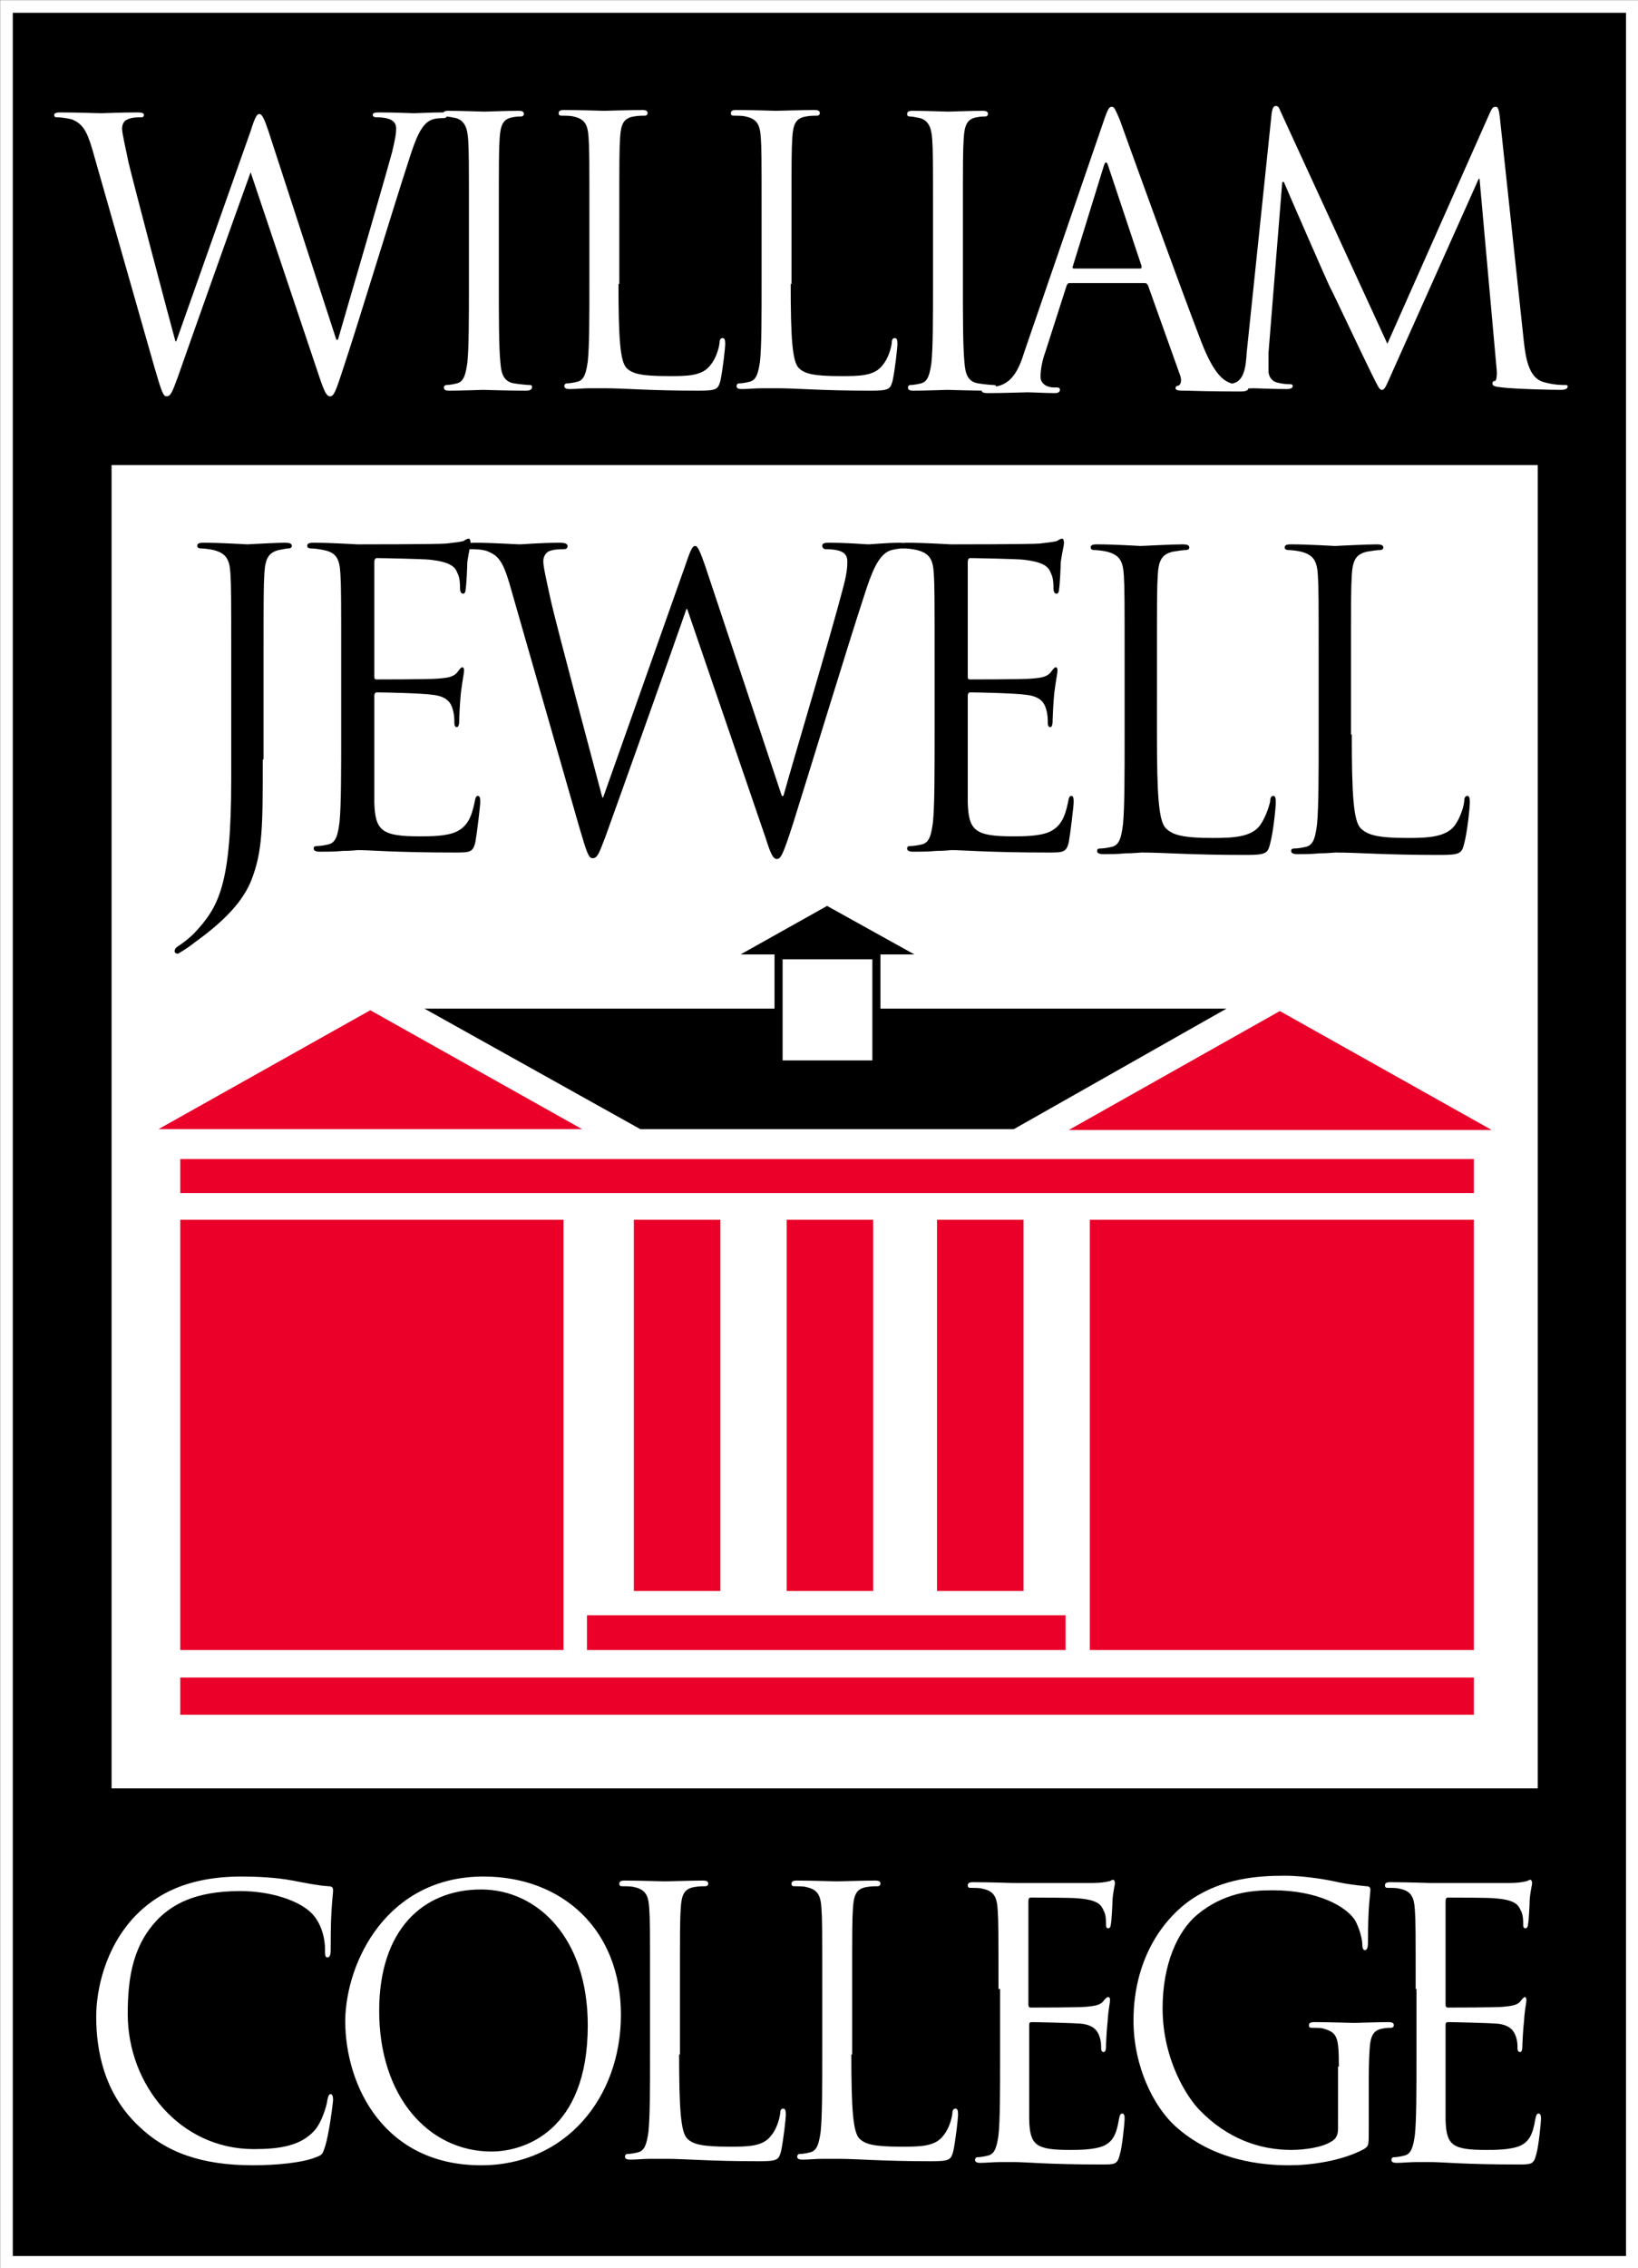 <?xml version="1.0" encoding="utf-8"?>
<!-- Generator: Adobe Illustrator 26.2.1, SVG Export Plug-In . SVG Version: 6.00 Build 0)  -->
<svg version="1.1" id="Layer_1" xmlns="http://www.w3.org/2000/svg" xmlns:xlink="http://www.w3.org/1999/xlink" x="0px" y="0px"
	 width="202.6px" height="280.4px" viewBox="0 0 202.6 280.4" enable-background="new 0 0 202.6 280.4" xml:space="preserve">
<rect x="0" y="0" width="202.6" height="280.4" fill="#333333" stroke="none"/>
<rect x="0.8" y="0.8" stroke="#FFFFFF" stroke-width="1.562" width="201.1" height="278.9"/>
<rect x="13.8" y="57.5" fill="#FFFFFF" width="176.4" height="163.6"/>
<path d="M32.5,93.9c0,8.2,0,11.3-1.4,14.9c-1,2.5-3.1,4.9-7,7.7c-0.6,0.5-1.4,1-1.9,1.3c-0.1,0.1-0.2,0.1-0.3,0.1
	c-0.1,0-0.3-0.1-0.3-0.3c0-0.3,0.2-0.5,0.7-0.8c0.6-0.4,1.3-1,1.7-1.4c3.1-3.3,4.6-6,4.6-19.1V81.8c0-7.9,0-9.3-0.1-10.9
	c-0.1-1.7-0.5-2.5-2.1-2.9c-0.4-0.1-1.2-0.2-1.6-0.2c-0.2,0-0.4-0.1-0.4-0.3c0-0.3,0.2-0.4,0.8-0.4c2.2,0,5.2,0.2,5.4,0.2
	c0.2,0,3.3-0.2,4.7-0.2c0.5,0,0.8,0.1,0.8,0.4c0,0.2-0.2,0.3-0.4,0.3c-0.3,0-0.6,0.1-1.2,0.2c-1.3,0.3-1.7,1.1-1.8,2.9
	c-0.1,1.6-0.1,3-0.1,10.9V93.9z"/>
<path d="M42.2,81.8c0-7.9,0-9.3-0.1-10.9C42,69.1,41.6,68.3,40,68c-0.4-0.1-1.2-0.2-1.6-0.2c-0.2,0-0.4-0.1-0.4-0.3
	c0-0.3,0.2-0.4,0.8-0.4c2.2,0,5.2,0.2,5.4,0.2c0.3,0,9.9,0,11-0.1c0.9-0.1,1.7-0.2,2.1-0.3c0.2-0.1,0.4-0.3,0.7-0.3
	c0.1,0,0.2,0.2,0.2,0.5c0,0.4-0.2,1-0.4,2.4c0,0.5-0.1,2.7-0.2,3.3c0,0.3-0.1,0.6-0.3,0.6c-0.3,0-0.4-0.3-0.4-0.7
	c0-0.4,0-1.2-0.3-1.8c-0.3-0.8-0.8-1.4-3.4-1.7c-0.8-0.1-6.1-0.2-6.6-0.2c-0.2,0-0.3,0.2-0.3,0.5v14c0,0.4,0,0.5,0.3,0.5
	c0.6,0,6.5,0,7.6-0.1c1.2-0.1,1.8-0.2,2.3-0.7c0.3-0.4,0.5-0.7,0.7-0.7c0.1,0,0.2,0.1,0.2,0.4c0,0.3-0.2,1.2-0.4,2.8
	c-0.1,1-0.2,2.9-0.2,3.2c0,0.4,0,1-0.3,1c-0.2,0-0.3-0.2-0.3-0.5c0-0.5,0-1-0.2-1.7c-0.2-0.7-0.6-1.6-2.5-1.8
	c-1.3-0.2-6.1-0.3-6.9-0.3c-0.2,0-0.3,0.2-0.3,0.4v4.5c0,1.7,0,7.6,0,8.7c0.1,3.5,0.9,4.2,5.6,4.2c1.3,0,3.4,0,4.6-0.6
	c1.2-0.6,1.8-1.6,2.2-3.6c0.1-0.6,0.2-0.8,0.4-0.8c0.3,0,0.3,0.4,0.3,0.8c0,0.4-0.4,3.8-0.6,4.9c-0.3,1.3-0.7,1.3-2.6,1.3
	c-7.3,0-10.5-0.3-11.9-0.3c-0.1,0-0.9,0.1-1.9,0.1c-1,0.1-2.1,0.1-2.8,0.1c-0.5,0-0.8-0.1-0.8-0.4c0-0.2,0.1-0.3,0.4-0.3
	c0.4,0,1-0.1,1.4-0.2c1-0.2,1.2-1.3,1.4-2.8c0.2-2.1,0.2-6.1,0.2-11V81.8z"/>
<path d="M96.7,98.4h0.2c1.3-4.7,5.7-19.3,7.4-25.8c0.5-1.9,0.5-2.6,0.5-3.2c0-0.9-0.5-1.5-2.7-1.5c-0.2,0-0.4-0.2-0.4-0.4
	c0-0.3,0.2-0.4,0.8-0.4c2.5,0,4.5,0.2,4.9,0.2c0.3,0,2.4-0.2,3.9-0.2c0.4,0,0.7,0.1,0.7,0.3c0,0.3-0.1,0.4-0.4,0.4
	c-0.2,0-1.1,0.1-1.6,0.3c-1.4,0.6-2.2,2.7-3.1,5.5c-2.1,6.4-7,22.5-8.8,28.2c-1.2,3.7-1.5,4.4-2,4.4c-0.5,0-0.8-0.7-1.4-2.6L85,75.3
	h-0.1c-1.7,4.9-8.3,23.4-10,28.1c-0.8,2.1-1,2.7-1.6,2.7c-0.5,0-0.7-0.6-1.7-4l-8.6-30c-0.8-2.7-1.4-3.4-2.6-3.9
	c-0.6-0.3-1.8-0.3-2.2-0.3c-0.2,0-0.4-0.1-0.4-0.4c0-0.3,0.3-0.4,0.8-0.4c2.5,0,5.1,0.2,5.7,0.2c0.4,0,2.5-0.2,5-0.2
	c0.7,0,0.9,0.2,0.9,0.4c0,0.3-0.2,0.4-0.5,0.4c-0.4,0-1.3,0-1.9,0.3c-0.3,0.2-0.6,0.6-0.6,1.2c0,0.7,0.4,2.4,0.9,4.7
	c0.7,3.2,5.7,21.8,6.4,24.5h0.1l10.2-28.8c0.7-2.1,0.9-2.3,1.2-2.3c0.3,0,0.6,0.7,1.2,2.4L96.7,98.4z"/>
<path d="M115.6,81.8c0-7.9,0-9.3-0.1-10.9c-0.1-1.7-0.5-2.5-2.1-2.9c-0.4-0.1-1.2-0.2-1.6-0.2c-0.2,0-0.4-0.1-0.4-0.3
	c0-0.3,0.2-0.4,0.8-0.4c2.2,0,5.2,0.2,5.4,0.2c0.3,0,9.9,0,11-0.1c0.9-0.1,1.7-0.2,2.1-0.3c0.2-0.1,0.4-0.3,0.7-0.3
	c0.1,0,0.2,0.2,0.2,0.5c0,0.4-0.2,1-0.4,2.4c0,0.5-0.1,2.7-0.2,3.3c0,0.3-0.1,0.6-0.3,0.6c-0.3,0-0.4-0.3-0.4-0.7
	c0-0.4,0-1.2-0.3-1.8c-0.3-0.8-0.8-1.4-3.4-1.7c-0.8-0.1-6.1-0.2-6.6-0.2c-0.2,0-0.3,0.2-0.3,0.5v14c0,0.4,0,0.5,0.3,0.5
	c0.6,0,6.5,0,7.6-0.1c1.2-0.1,1.8-0.2,2.3-0.7c0.3-0.4,0.5-0.7,0.7-0.7c0.1,0,0.2,0.1,0.2,0.4c0,0.3-0.2,1.2-0.4,2.8
	c-0.1,1-0.2,2.9-0.2,3.2c0,0.4,0,1-0.3,1c-0.2,0-0.3-0.2-0.3-0.5c0-0.5,0-1-0.2-1.7c-0.2-0.7-0.6-1.6-2.5-1.8
	c-1.3-0.2-6.1-0.3-6.9-0.3c-0.2,0-0.3,0.2-0.3,0.4v4.5c0,1.7,0,7.6,0,8.7c0.1,3.5,0.9,4.2,5.6,4.2c1.2,0,3.4,0,4.6-0.6
	c1.2-0.6,1.8-1.6,2.2-3.6c0.1-0.6,0.2-0.8,0.4-0.8c0.3,0,0.3,0.4,0.3,0.8c0,0.4-0.4,3.8-0.6,4.9c-0.3,1.3-0.7,1.3-2.6,1.3
	c-7.3,0-10.5-0.3-11.9-0.3c-0.1,0-0.9,0.1-1.9,0.1c-1,0.1-2.1,0.1-2.8,0.1c-0.5,0-0.8-0.1-0.8-0.4c0-0.2,0.1-0.3,0.4-0.3
	c0.4,0,1-0.1,1.4-0.2c1-0.2,1.2-1.3,1.4-2.8c0.2-2.1,0.2-6.1,0.2-11V81.8z"/>
<path d="M143.1,90.8c0,7.4,0.2,10.7,1.1,11.6c0.8,0.8,2,1.2,5.8,1.2c2.5,0,4.7-0.1,5.8-1.5c0.6-0.8,1.1-2.1,1.3-3
	c0-0.4,0.1-0.7,0.4-0.7c0.2,0,0.3,0.2,0.3,0.8c0,0.6-0.3,3.6-0.7,5.1c-0.3,1.2-0.5,1.4-3,1.4c-6.9,0-10.1-0.3-12.9-0.3
	c-0.2,0-1,0.1-2,0.1c-1,0.1-2,0.1-2.7,0.1c-0.5,0-0.8-0.1-0.8-0.4c0-0.2,0.1-0.3,0.4-0.3c0.4,0,1-0.1,1.4-0.2c1-0.2,1.2-1.3,1.4-2.8
	c0.2-2.1,0.2-6.1,0.2-11v-8.9c0-7.9,0-9.3-0.1-10.9c-0.1-1.7-0.5-2.5-2.1-2.9c-0.4-0.1-1.2-0.2-1.6-0.2c-0.2,0-0.4-0.1-0.4-0.3
	c0-0.3,0.2-0.4,0.8-0.4c2.2,0,5.2,0.2,5.4,0.2c0.2,0,3.8-0.2,5.2-0.2c0.5,0,0.8,0.1,0.8,0.4c0,0.2-0.2,0.3-0.4,0.3
	c-0.3,0-1,0.1-1.6,0.2c-1.4,0.3-1.8,1.1-1.9,2.9c-0.1,1.6-0.1,3-0.1,10.9V90.8z"/>
<path d="M167.2,90.8c0,7.4,0.2,10.7,1.1,11.6c0.8,0.8,2,1.2,5.8,1.2c2.5,0,4.7-0.1,5.8-1.5c0.6-0.8,1.1-2.1,1.2-3
	c0-0.4,0.1-0.7,0.4-0.7c0.2,0,0.3,0.2,0.3,0.8c0,0.6-0.3,3.6-0.7,5.1c-0.3,1.2-0.5,1.4-3,1.4c-6.9,0-10.1-0.3-12.9-0.3
	c-0.2,0-1,0.1-2,0.1c-1,0.1-2,0.1-2.7,0.1c-0.5,0-0.8-0.1-0.8-0.4c0-0.2,0.1-0.3,0.4-0.3c0.4,0,1-0.1,1.4-0.2c1-0.2,1.2-1.3,1.4-2.8
	c0.2-2.1,0.2-6.1,0.2-11v-8.9c0-7.9,0-9.3-0.1-10.9c-0.1-1.7-0.5-2.5-2.1-2.9c-0.4-0.1-1.2-0.2-1.6-0.2c-0.2,0-0.4-0.1-0.4-0.3
	c0-0.3,0.2-0.4,0.8-0.4c2.2,0,5.2,0.2,5.4,0.2c0.2,0,3.8-0.2,5.2-0.2c0.5,0,0.8,0.1,0.8,0.4c0,0.2-0.2,0.3-0.4,0.3
	c-0.3,0-1,0.1-1.6,0.2c-1.4,0.3-1.8,1.1-1.9,2.9c-0.1,1.6-0.1,3-0.1,10.9V90.8z"/>
<path fill="#FFFFFF" d="M41.6,42h0.2c1.2-4.2,5.1-17.4,6.7-23.2c0.4-1.7,0.5-2.3,0.5-2.9c0-0.8-0.5-1.4-2.5-1.4
	c-0.2,0-0.4-0.1-0.4-0.3c0-0.2,0.2-0.3,0.7-0.3c2.2,0,4,0.1,4.4,0.1c0.3,0,2.2-0.1,3.5-0.1c0.4,0,0.6,0.1,0.6,0.3
	c0,0.2-0.1,0.4-0.4,0.4c-0.2,0-1,0-1.5,0.2c-1.3,0.5-2,2.4-2.8,4.9c-1.9,5.8-6.3,20.3-8,25.4c-1.1,3.4-1.3,3.9-1.8,3.9
	c-0.4,0-0.7-0.6-1.3-2.4l-8.5-25.3H31c-1.6,4.4-7.5,21-9,25.3c-0.7,1.9-0.9,2.4-1.4,2.4c-0.4,0-0.6-0.5-1.5-3.6l-7.7-27
	c-0.7-2.4-1.3-3.1-2.4-3.6c-0.6-0.2-1.6-0.3-1.9-0.3c-0.2,0-0.4,0-0.4-0.3c0-0.2,0.3-0.3,0.7-0.3c2.3,0,4.6,0.1,5.1,0.1
	c0.4,0,2.3-0.1,4.5-0.1c0.6,0,0.8,0.1,0.8,0.3c0,0.3-0.2,0.3-0.4,0.3c-0.3,0-1.2,0-1.7,0.3c-0.3,0.1-0.6,0.5-0.6,1.1
	c0,0.6,0.4,2.2,0.8,4.2c0.7,2.9,5.1,19.6,5.8,22.1h0.1l9.2-26c0.6-1.9,0.8-2.1,1.1-2.1c0.3,0,0.6,0.6,1.1,2.1L41.6,42z"/>
<path fill="#FFFFFF" d="M61.7,35c0,4.4,0,8,0.2,9.9c0.1,1.3,0.4,2.3,1.7,2.5c0.6,0.1,1.6,0.2,1.9,0.2c0.3,0,0.3,0.1,0.3,0.3
	c0,0.2-0.2,0.4-0.7,0.4c-2.4,0-5.1-0.1-5.3-0.1s-2.9,0.1-4.2,0.1c-0.5,0-0.7-0.1-0.7-0.4c0-0.1,0.1-0.3,0.3-0.3
	c0.4,0,0.9-0.1,1.3-0.2c0.9-0.2,1.1-1.2,1.3-2.5c0.2-1.9,0.2-5.5,0.2-9.9v-8c0-7.1,0-8.4-0.1-9.8c-0.1-1.5-0.5-2.3-1.5-2.6
	c-0.5-0.1-1-0.2-1.3-0.2c-0.2,0-0.3-0.1-0.3-0.3c0-0.3,0.2-0.4,0.7-0.4c1.4,0,4.2,0.1,4.4,0.1s2.9-0.1,4.2-0.1
	c0.5,0,0.7,0.1,0.7,0.4c0,0.2-0.2,0.3-0.3,0.3c-0.3,0-0.6,0-1.1,0.1c-1.2,0.2-1.5,1-1.6,2.6c-0.1,1.5-0.1,2.7-0.1,9.8V35z"/>
<path fill="#FFFFFF" d="M76.5,35.1c0,6.7,0.2,9.6,1,10.4c0.7,0.7,1.8,1,5.2,1c2.3,0,4.2,0,5.2-1.4c0.6-0.7,1-1.9,1.1-2.7
	c0-0.4,0.1-0.6,0.4-0.6c0.2,0,0.3,0.2,0.3,0.7c0,0.5-0.3,3.2-0.6,4.6c-0.3,1-0.4,1.2-2.7,1.2c-6.2,0-9.1-0.3-11.6-0.3
	c-0.2,0-0.9,0-1.8,0c-0.9,0-1.8,0.1-2.5,0.1c-0.5,0-0.7-0.1-0.7-0.4c0-0.1,0.1-0.3,0.3-0.3c0.4,0,0.9-0.1,1.3-0.2
	c0.9-0.2,1.1-1.2,1.3-2.5c0.2-1.9,0.2-5.5,0.2-9.9v-8c0-7.1,0-8.4-0.1-9.8c-0.1-1.5-0.4-2.3-1.9-2.6c-0.3-0.1-1.1-0.1-1.5-0.1
	c-0.2,0-0.3-0.1-0.3-0.3c0-0.3,0.2-0.4,0.7-0.4c1.9,0,4.7,0.1,4.9,0.1c0.2,0,3.4-0.1,4.7-0.1c0.5,0,0.7,0.1,0.7,0.4
	c0,0.2-0.2,0.3-0.3,0.3c-0.3,0-0.9,0-1.4,0.1c-1.3,0.2-1.6,1-1.7,2.6c-0.1,1.5-0.1,2.7-0.1,9.8V35.1z"/>
<path fill="#FFFFFF" d="M97.8,35.1c0,6.7,0.2,9.6,1,10.4c0.7,0.7,1.8,1,5.2,1c2.3,0,4.2,0,5.2-1.4c0.6-0.7,1-1.9,1.1-2.7
	c0-0.4,0.1-0.6,0.4-0.6c0.2,0,0.3,0.2,0.3,0.7c0,0.5-0.3,3.2-0.6,4.6c-0.3,1-0.4,1.2-2.7,1.2c-6.2,0-9.1-0.3-11.6-0.3
	c-0.2,0-0.9,0-1.8,0c-0.9,0-1.8,0.1-2.5,0.1c-0.5,0-0.7-0.1-0.7-0.4c0-0.1,0.1-0.3,0.3-0.3c0.4,0,0.9-0.1,1.3-0.2
	c0.9-0.2,1.1-1.2,1.3-2.5c0.2-1.9,0.2-5.5,0.2-9.9v-8c0-7.1,0-8.4-0.1-9.8c-0.1-1.5-0.4-2.3-1.9-2.6c-0.3-0.1-1.1-0.1-1.5-0.1
	c-0.2,0-0.3-0.1-0.3-0.3c0-0.3,0.2-0.4,0.7-0.4c1.9,0,4.7,0.1,4.9,0.1c0.2,0,3.4-0.1,4.7-0.1c0.5,0,0.7,0.1,0.7,0.4
	c0,0.2-0.2,0.3-0.3,0.3c-0.3,0-0.9,0-1.4,0.1c-1.3,0.2-1.6,1-1.7,2.6c-0.1,1.5-0.1,2.7-0.1,9.8V35.1z"/>
<path fill="#FFFFFF" d="M119.1,35c0,4.4,0,8,0.2,9.9c0.1,1.3,0.4,2.3,1.7,2.5c0.6,0.1,1.6,0.2,1.9,0.2c0.3,0,0.3,0.1,0.3,0.3
	c0,0.2-0.2,0.4-0.7,0.4c-2.4,0-5.1-0.1-5.3-0.1c-0.2,0-2.9,0.1-4.2,0.1c-0.5,0-0.7-0.1-0.7-0.4c0-0.1,0.1-0.3,0.3-0.3
	c0.4,0,0.9-0.1,1.3-0.2c0.9-0.2,1.1-1.2,1.3-2.5c0.2-1.9,0.2-5.5,0.2-9.9v-8c0-7.1,0-8.4-0.1-9.8c-0.1-1.5-0.5-2.3-1.5-2.6
	c-0.5-0.1-1-0.2-1.3-0.2c-0.2,0-0.3-0.1-0.3-0.3c0-0.3,0.2-0.4,0.7-0.4c1.4,0,4.2,0.1,4.4,0.1c0.2,0,2.9-0.1,4.2-0.1
	c0.5,0,0.7,0.1,0.7,0.4c0,0.2-0.2,0.3-0.3,0.3c-0.3,0-0.6,0-1.1,0.1c-1.2,0.2-1.5,1-1.6,2.6c-0.1,1.5-0.1,2.7-0.1,9.8V35z"/>
<path fill="#FFFFFF" d="M136.5,15c0.5-1.5,0.7-1.8,1-1.8c0.3,0,0.4,0.2,1,1.6c0.6,1.7,7.4,20.5,10.1,27.5c1.6,4.1,2.8,4.8,3.7,5.1
	c0.6,0.2,1.3,0.3,1.7,0.3c0.3,0,0.4,0,0.4,0.3c0,0.3-0.4,0.4-0.9,0.4c-0.6,0-3.8,0-6.8-0.1c-0.8,0-1.3,0-1.3-0.3
	c0-0.2,0.1-0.3,0.3-0.3c0.3-0.1,0.5-0.5,0.3-1.2l-4-11.2c-0.1-0.2-0.2-0.3-0.4-0.3h-9.3c-0.2,0-0.3,0.1-0.4,0.4l-2.6,8.1
	c-0.4,1.1-0.6,2.2-0.6,3.1c0,0.9,0.9,1.3,1.6,1.3h0.4c0.3,0,0.4,0.1,0.4,0.3c0,0.3-0.3,0.4-0.6,0.4c-1,0-2.9-0.1-3.4-0.1
	c-0.5,0-2.9,0.1-4.9,0.1c-0.6,0-0.8-0.1-0.8-0.4c0-0.2,0.2-0.3,0.4-0.3c0.3,0,0.9,0,1.3-0.1c2-0.3,2.9-2,3.6-4.3L136.5,15z
	 M141,33.2c0.2,0,0.2-0.1,0.2-0.3l-4.1-12.3c-0.2-0.7-0.4-0.7-0.6,0l-3.8,12.3c-0.1,0.2,0,0.3,0.1,0.3H141z"/>
<path fill="#FFFFFF" d="M188.5,42.4c0.2,1.6,0.5,4.2,2.3,4.8c1.3,0.4,2.4,0.4,2.8,0.4c0.2,0,0.3,0,0.3,0.2c0,0.3-0.4,0.4-0.9,0.4
	c-1,0-5.6-0.1-7.2-0.3c-1-0.1-1.2-0.2-1.2-0.5c0-0.2,0.1-0.3,0.3-0.3c0.2,0,0.3-0.8,0.2-1.6L183,22.1h-0.1l-10.6,23.7
	c-0.9,2-1,2.4-1.4,2.4c-0.3,0-0.5-0.5-1.3-2.1c-1.1-2.2-4.8-10.1-5.1-10.6c-0.4-0.8-5.2-11.8-5.7-13h-0.2l-1.7,21.1
	c0,0.7,0,1.5,0,2.3c0,0.7,0.5,1.3,1.1,1.4c0.7,0.2,1.4,0.2,1.6,0.2c0.2,0,0.3,0.1,0.3,0.2c0,0.3-0.3,0.4-0.8,0.4
	c-1.6,0-3.7-0.1-4-0.1c-0.4,0-2.5,0.1-3.6,0.1c-0.4,0-0.7-0.1-0.7-0.4c0-0.1,0.2-0.2,0.4-0.2c0.3,0,0.6,0,1.3-0.1
	c1.4-0.3,1.6-2.1,1.7-3.8l3.1-29.7c0.1-0.5,0.2-0.8,0.5-0.8c0.3,0,0.4,0.2,0.6,0.7l13.2,28.7l12.7-28.6c0.2-0.4,0.3-0.7,0.7-0.7
	c0.3,0,0.4,0.4,0.5,1.2L188.5,42.4z"/>
<path fill="#FFFFFF" d="M17.1,262.8c-4.2-4-5.2-9.2-5.2-13.5c0-3.1,1-8.4,4.8-12.4c2.6-2.7,6.5-4.9,13.2-4.9c1.7,0,4.2,0.1,6.3,0.5
	c1.6,0.3,3,0.6,4.4,0.7c0.5,0,0.6,0.2,0.6,0.5c0,0.4-0.1,0.9-0.2,2.6c-0.1,1.5-0.1,4-0.1,4.7c0,0.7-0.1,1-0.4,1
	c-0.3,0-0.3-0.3-0.3-1c0-1.8-0.7-3.6-1.8-4.6c-1.5-1.4-4.8-2.6-8.7-2.6c-5.8,0-8.4,1.8-10,3.3c-3.2,3.2-3.9,7.2-3.9,11.9
	c0,8.7,6.4,16.7,15.6,16.7c3.2,0,5.8-0.4,7.5-2.3c0.9-1,1.5-3,1.6-3.8c0.1-0.5,0.2-0.7,0.4-0.7c0.2,0,0.3,0.3,0.3,0.7
	c0,0.3-0.5,4.3-1,5.8c-0.3,0.9-0.3,1-1.1,1.3c-1.7,0.7-5,1-7.8,1C24.9,267.7,20.5,266.1,17.1,262.8z"/>
<path fill="#FFFFFF" d="M59.8,232c9.7,0,17,6.5,17,17.1c0,10.2-6.8,18.6-17.3,18.6c-11.9,0-16.8-9.7-16.8-17.9
	C42.8,242.5,47.9,232,59.8,232z M60.8,266c3.9,0,11.9-2.4,11.9-15.6c0-10.9-6.3-16.8-13.2-16.8c-7.2,0-12.6,5-12.6,15
	C46.9,259.2,53,266,60.8,266z"/>
<path fill="#FFFFFF" d="M84,254c0,6.7,0.2,9.6,1,10.4c0.7,0.7,1.8,1,5.2,1c2.3,0,4.2,0,5.2-1.4c0.6-0.7,1-1.9,1.1-2.7
	c0-0.4,0.1-0.6,0.4-0.6c0.2,0,0.3,0.2,0.3,0.7c0,0.5-0.3,3.2-0.6,4.6c-0.3,1-0.4,1.2-2.7,1.2c-6.2,0-9.1-0.3-11.6-0.3
	c-0.2,0-0.9,0-1.8,0c-0.9,0-1.8,0.1-2.5,0.1c-0.5,0-0.7-0.1-0.7-0.4c0-0.1,0.1-0.3,0.3-0.3c0.4,0,0.9-0.1,1.3-0.2
	c0.9-0.2,1.1-1.2,1.3-2.5c0.2-1.9,0.2-5.5,0.2-9.9v-8c0-7.1,0-8.4-0.1-9.8c-0.1-1.5-0.4-2.3-1.9-2.6c-0.3-0.1-1.1-0.1-1.5-0.1
	c-0.2,0-0.3-0.1-0.3-0.3c0-0.3,0.2-0.4,0.7-0.4c1.9,0,4.7,0.1,4.9,0.1c0.2,0,3.4-0.1,4.7-0.1c0.5,0,0.7,0.1,0.7,0.4
	c0,0.2-0.2,0.3-0.3,0.3c-0.3,0-0.9,0-1.4,0.1c-1.3,0.2-1.6,1-1.7,2.6c-0.1,1.5-0.1,2.7-0.1,9.8V254z"/>
<path fill="#FFFFFF" d="M105.3,254c0,6.7,0.2,9.6,1,10.4c0.7,0.7,1.8,1,5.2,1c2.3,0,4.2,0,5.2-1.4c0.6-0.7,1-1.9,1.1-2.7
	c0-0.4,0.1-0.6,0.4-0.6c0.2,0,0.3,0.2,0.3,0.7c0,0.5-0.3,3.2-0.6,4.6c-0.3,1-0.4,1.2-2.7,1.2c-6.2,0-9.1-0.3-11.6-0.3
	c-0.2,0-0.9,0-1.8,0c-0.9,0-1.8,0.1-2.5,0.1c-0.5,0-0.7-0.1-0.7-0.4c0-0.1,0.1-0.3,0.3-0.3c0.4,0,0.9-0.1,1.3-0.2
	c0.9-0.2,1.1-1.2,1.3-2.5c0.2-1.9,0.2-5.5,0.2-9.9v-8c0-7.1,0-8.4-0.1-9.8c-0.1-1.5-0.4-2.3-1.9-2.6c-0.3-0.1-1.1-0.1-1.5-0.1
	c-0.2,0-0.3-0.1-0.3-0.3c0-0.3,0.2-0.4,0.7-0.4c1.9,0,4.7,0.1,4.9,0.1c0.2,0,3.4-0.1,4.7-0.1c0.5,0,0.7,0.1,0.7,0.4
	c0,0.2-0.2,0.3-0.3,0.3c-0.3,0-0.9,0-1.4,0.1c-1.3,0.2-1.6,1-1.7,2.6c-0.1,1.5-0.1,2.7-0.1,9.8V254z"/>
<path fill="#FFFFFF" d="M123.5,245.9c0-7.1,0-8.4-0.1-9.8c-0.1-1.5-0.4-2.3-1.9-2.6c-0.3-0.1-1.1-0.1-1.5-0.1
	c-0.2,0-0.3-0.1-0.3-0.3c0-0.3,0.2-0.4,0.7-0.4c1.9,0,4.7,0.1,4.9,0.1c0.3,0,8.9,0,9.9,0c0.8,0,1.5-0.1,1.9-0.2
	c0.2,0,0.4-0.2,0.6-0.2c0.1,0,0.2,0.2,0.2,0.4c0,0.3-0.2,0.9-0.3,2.1c0,0.5-0.1,2.5-0.2,3c0,0.2-0.1,0.5-0.3,0.5
	c-0.3,0-0.3-0.2-0.3-0.6c0-0.3,0-1.1-0.3-1.6c-0.3-0.7-0.7-1.3-3.1-1.5c-0.7-0.1-5.5-0.1-5.9-0.1c-0.2,0-0.3,0.1-0.3,0.5v12.6
	c0,0.3,0,0.5,0.3,0.5c0.6,0,5.9,0,6.9-0.1c1-0.1,1.6-0.2,2-0.6c0.3-0.4,0.5-0.6,0.7-0.6c0.1,0,0.2,0.1,0.2,0.4c0,0.3-0.2,1-0.3,2.6
	c-0.1,0.9-0.2,2.6-0.2,2.9c0,0.4,0,0.9-0.3,0.9c-0.2,0-0.3-0.2-0.3-0.4c0-0.5,0-0.9-0.2-1.5c-0.2-0.6-0.6-1.4-2.2-1.6
	c-1.2-0.1-5.5-0.2-6.2-0.2c-0.2,0-0.3,0.1-0.3,0.3v4c0,1.5,0,6.8,0,7.8c0.1,3.1,0.8,3.7,5,3.7c1.1,0,3,0,4.2-0.5
	c1.1-0.5,1.6-1.4,1.9-3.3c0.1-0.5,0.2-0.7,0.4-0.7c0.3,0,0.3,0.4,0.3,0.7c0,0.4-0.3,3.5-0.6,4.4c-0.3,1.2-0.6,1.2-2.3,1.2
	c-6.5,0-9.4-0.3-10.7-0.3c-0.1,0-0.8,0-1.7,0c-0.9,0-1.9,0.1-2.5,0.1c-0.5,0-0.7-0.1-0.7-0.4c0-0.1,0.1-0.3,0.3-0.3
	c0.4,0,0.9-0.1,1.3-0.2c0.9-0.2,1.1-1.2,1.3-2.5c0.2-1.9,0.2-5.5,0.2-9.9V245.9z"/>
<path fill="#FFFFFF" d="M165.6,255.5c0-3.7-0.2-4.2-1.9-4.7c-0.3-0.1-1.1-0.1-1.5-0.1c-0.2,0-0.3-0.1-0.3-0.3c0-0.3,0.2-0.4,0.7-0.4
	c1.9,0,4.7,0.1,4.9,0.1c0.2,0,2.9-0.1,4.2-0.1c0.5,0,0.7,0.1,0.7,0.4c0,0.2-0.2,0.3-0.3,0.3c-0.3,0-0.6,0-1.1,0.1
	c-1.2,0.2-1.5,1-1.6,2.6c-0.1,1.5-0.1,2.8-0.1,4.7v5.1c0,2.1,0,2.1-0.6,2.5c-2.8,1.5-6.7,2-9.2,2c-3.3,0-9.4-0.5-14.2-4.9
	c-2.6-2.4-5.1-7.3-5.1-13c0-7.3,3.4-12.4,7.2-15c3.9-2.6,8.2-2.9,11.5-2.9c2.7,0,5.8,0.6,6.6,0.8c0.9,0.2,2.4,0.4,3.5,0.5
	c0.4,0,0.5,0.2,0.5,0.4c0,0.6-0.3,1.9-0.3,6.5c0,0.7-0.1,1-0.4,1c-0.2,0-0.3-0.3-0.3-0.7c0-0.6-0.3-1.9-0.9-3
	c-1.1-1.7-4.6-3.7-10.2-3.7c-2.7,0-6,0.3-9.3,3c-2.5,2.1-4.3,6.2-4.3,11.6c0,6.4,3.1,11.1,4.6,12.6c3.4,3.5,7.4,4.9,11.3,4.9
	c1.6,0,3.8-0.3,4.9-1c0.6-0.3,0.9-0.8,0.9-1.6V255.5z"/>
<path fill="#FFFFFF" d="M175.1,245.9c0-7.1,0-8.4-0.1-9.8c-0.1-1.5-0.4-2.3-1.9-2.6c-0.3-0.1-1.1-0.1-1.5-0.1
	c-0.2,0-0.3-0.1-0.3-0.3c0-0.3,0.2-0.4,0.7-0.4c1.9,0,4.7,0.1,4.9,0.1c0.3,0,8.9,0,9.9,0c0.8,0,1.5-0.1,1.9-0.2
	c0.2,0,0.4-0.2,0.6-0.2c0.1,0,0.2,0.2,0.2,0.4c0,0.3-0.2,0.9-0.3,2.1c0,0.5-0.1,2.5-0.2,3c0,0.2-0.1,0.5-0.3,0.5
	c-0.3,0-0.3-0.2-0.3-0.6c0-0.3,0-1.1-0.3-1.6c-0.3-0.7-0.7-1.3-3.1-1.5c-0.7-0.1-5.5-0.1-5.9-0.1c-0.2,0-0.3,0.1-0.3,0.5v12.6
	c0,0.3,0,0.5,0.3,0.5c0.6,0,5.9,0,6.9-0.1c1-0.1,1.6-0.2,2-0.6c0.3-0.4,0.5-0.6,0.6-0.6c0.1,0,0.2,0.1,0.2,0.4c0,0.3-0.2,1-0.3,2.6
	c-0.1,0.9-0.2,2.6-0.2,2.9c0,0.4,0,0.9-0.3,0.9c-0.2,0-0.3-0.2-0.3-0.4c0-0.5,0-0.9-0.2-1.5c-0.2-0.6-0.6-1.4-2.2-1.6
	c-1.2-0.1-5.5-0.2-6.2-0.2c-0.2,0-0.3,0.1-0.3,0.3v4c0,1.5,0,6.8,0,7.8c0.1,3.1,0.8,3.7,5,3.7c1.1,0,3,0,4.2-0.5
	c1.1-0.5,1.6-1.4,1.9-3.3c0.1-0.5,0.2-0.7,0.4-0.7c0.3,0,0.3,0.4,0.3,0.7c0,0.4-0.3,3.5-0.6,4.4c-0.3,1.2-0.6,1.2-2.3,1.2
	c-6.5,0-9.4-0.3-10.7-0.3c-0.1,0-0.8,0-1.7,0c-0.9,0-1.9,0.1-2.5,0.1c-0.5,0-0.7-0.1-0.7-0.4c0-0.1,0.1-0.3,0.3-0.3
	c0.4,0,0.9-0.1,1.3-0.2c0.9-0.2,1.1-1.2,1.3-2.5c0.2-1.9,0.2-5.5,0.2-9.9V245.9z"/>
<g>
	<polygon fill="#EA0029" points="72,139.6 45.8,124.9 19.6,139.6 	"/>
	<rect x="22.3" y="150.8" fill="#EA0029" width="47.4" height="53.2"/>
	<polygon fill="#EA0029" points="184.5,139.7 158.3,125 132.2,139.7 	"/>
	<rect x="134.8" y="150.8" fill="#EA0029" width="47.5" height="53.2"/>
	<rect x="22.3" y="207.4" fill="#EA0029" width="160" height="4.6"/>
	<rect x="72.6" y="199.7" fill="#EA0029" width="59.2" height="4.3"/>
	<polygon points="108.4,124.7 108.4,131.6 96.3,131.6 96.3,124.7 52.5,124.7 79.2,139.6 125.4,139.6 151.7,124.7 	"/>
	<polygon fill="none" stroke="#000000" points="108.4,131.6 108.4,124.7 108.4,118.1 96.3,118.1 96.3,124.7 96.3,131.6 	"/>
	<g>
		<polygon points="113.1,118 102.3,112 91.6,118 		"/>
	</g>
	<rect x="22.3" y="143.3" fill="#EA0029" width="160" height="4.2"/>
	<rect x="78.4" y="150.8" fill="#EA0029" width="10.7" height="45.9"/>
	<rect x="115.9" y="150.8" fill="#EA0029" width="10.7" height="45.9"/>
	<rect x="97.3" y="150.8" fill="#EA0029" width="10.7" height="45.9"/>
</g>
</svg>
